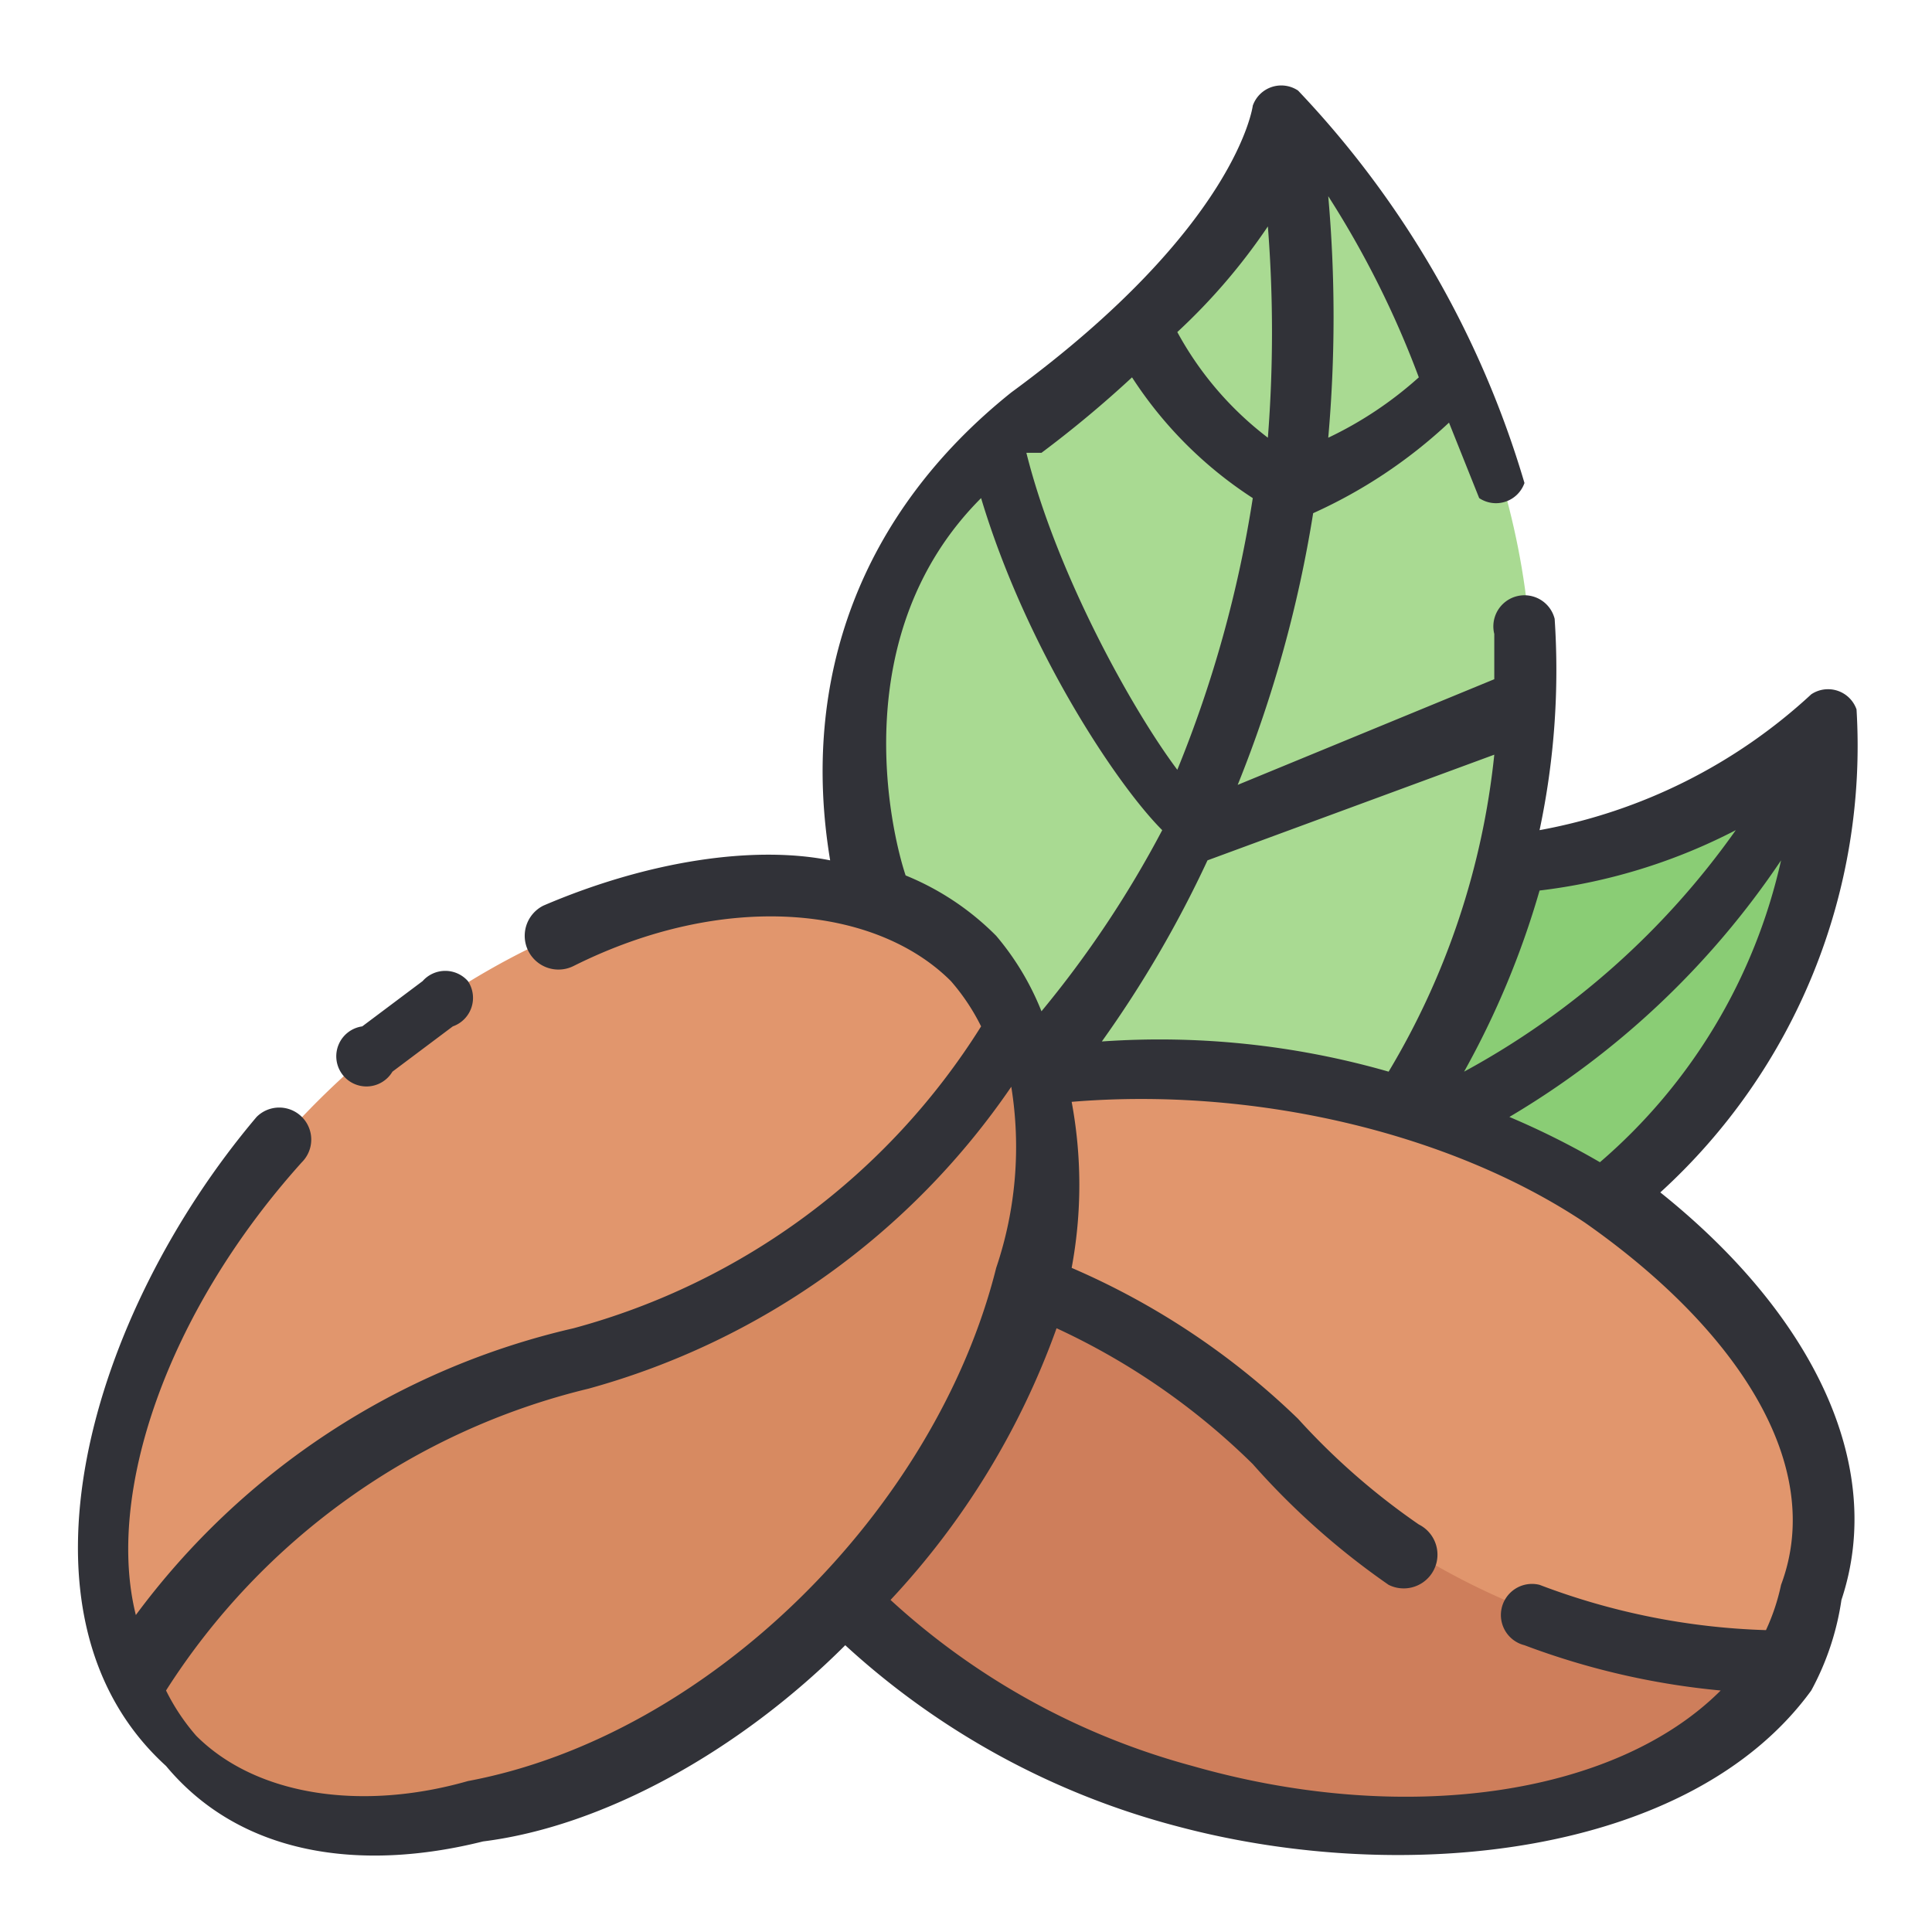 <svg viewBox="0 0 128 128" xmlns="http://www.w3.org/2000/svg"><path d="M106 80a39 39 0 0 0 15-33c-10 10-21 11-21 11l-17 1-4 25z" fill="#8acd75"/><path d="M93 73c23-36-8-66-8-66s0 9-17 21C52 39 57 57 58 60l-6 13 38 17z" fill="#a9da92"/><path d="M91 73a51 51 0 0 0-22-2l-13 35c5 6 13 10 22 13 17 5 34 1 40-9a16 16 0 0 0 2-4c4-13-9-28-29-33z" fill="#e1966d"/><path d="M118 110a48 48 0 0 1-33-14 48 48 0 0 0-17-11h-4l-8 21c5 6 13 10 22 13 17 5 34 1 40-9z" fill="#ce7e5b"/><path d="M68 85a49 49 0 0 1-12 21l-1 1c-14 14-34 18-43 9s-5-29 9-43 34-19 43-9a17 17 0 0 1 5 7 27 27 0 0 1-1 14z" fill="#e1966d"/><path d="M56 106a49 49 0 0 0 12-21 27 27 0 0 0 1-14 18 18 0 0 0-2-3 48 48 0 0 1-29 22 48 48 0 0 0-29 22 16 16 0 0 0 3 4c9 9 29 5 43-9l1-1z" fill="#d78a61"/><path d="M31 65a2 2 0 0 1-1 3l-4 3a2 2 0 1 1-2-3l4-3a2 2 0 0 1 3 0zm92-18a40 40 0 0 1-13 32c10 8 15 18 12 27a18 18 0 0 1-2 6c-8 11-27 13-42 9a52 52 0 0 1-22-12c-7 7-16 12-24 13-8 2-16 1-21-5-11-10-5-30 6-43a2 2 0 1 1 3 3C11 87 7 99 9 107a50 50 0 0 1 29-19 46 46 0 0 0 27-20 14 14 0 0 0-2-3c-5-5-15-6-25-1a2 2 0 1 1-2-4c7-3 14-4 19-3-2-12 2-23 12-31C82 15 83 7 83 7a2 2 0 0 1 3-1 64 64 0 0 1 15 26 2 2 0 0 1-3 1l-2-5a33 33 0 0 1-9 6 83 83 0 0 1-5 18l17-7v-3a2 2 0 1 1 4-1 51 51 0 0 1-1 14 36 36 0 0 0 18-9 2 2 0 0 1 3 1zm-21 12a57 57 0 0 1-5 12 53 53 0 0 0 18-16 38 38 0 0 1-13 4zm-22-2a75 75 0 0 1-7 12 55 55 0 0 1 19 2 51 51 0 0 0 7-21l-19 7zm-2-35a22 22 0 0 0 6 7 90 90 0 0 0 0-14 40 40 0 0 1-6 7zm16 3a63 63 0 0 0-6-12 91 91 0 0 1 0 16 25 25 0 0 0 6-4zm-25 5h-1c2 8 7 17 10 21a80 80 0 0 0 5-18 27 27 0 0 1-8-8 74 74 0 0 1-6 5zm-3 32a18 18 0 0 1 3 5 70 70 0 0 0 8-12c-3-3-9-12-12-22-9 9-6 22-5 25a18 18 0 0 1 6 4zm0 22a25 25 0 0 0 1-12 50 50 0 0 1-28 20 46 46 0 0 0-28 20 14 14 0 0 0 2 3c4 4 11 5 18 3 16-3 31-18 35-34zm39-3c-9-6-22-9-34-8a30 30 0 0 1 0 11 50 50 0 0 1 15 10 46 46 0 0 0 8 7 2 2 0 0 1-2 4 50 50 0 0 1-9-8 46 46 0 0 0-13-9 52 52 0 0 1-11 18 48 48 0 0 0 20 11c14 4 28 2 35-5a50 50 0 0 1-13-3 2 2 0 0 1 1-4 46 46 0 0 0 15 3 14 14 0 0 0 1-3c3-8-3-17-13-24zm13-24a56 56 0 0 1-18 17 53 53 0 0 1 6 3 37 37 0 0 0 12-20z" fill="#313238"/></svg>
